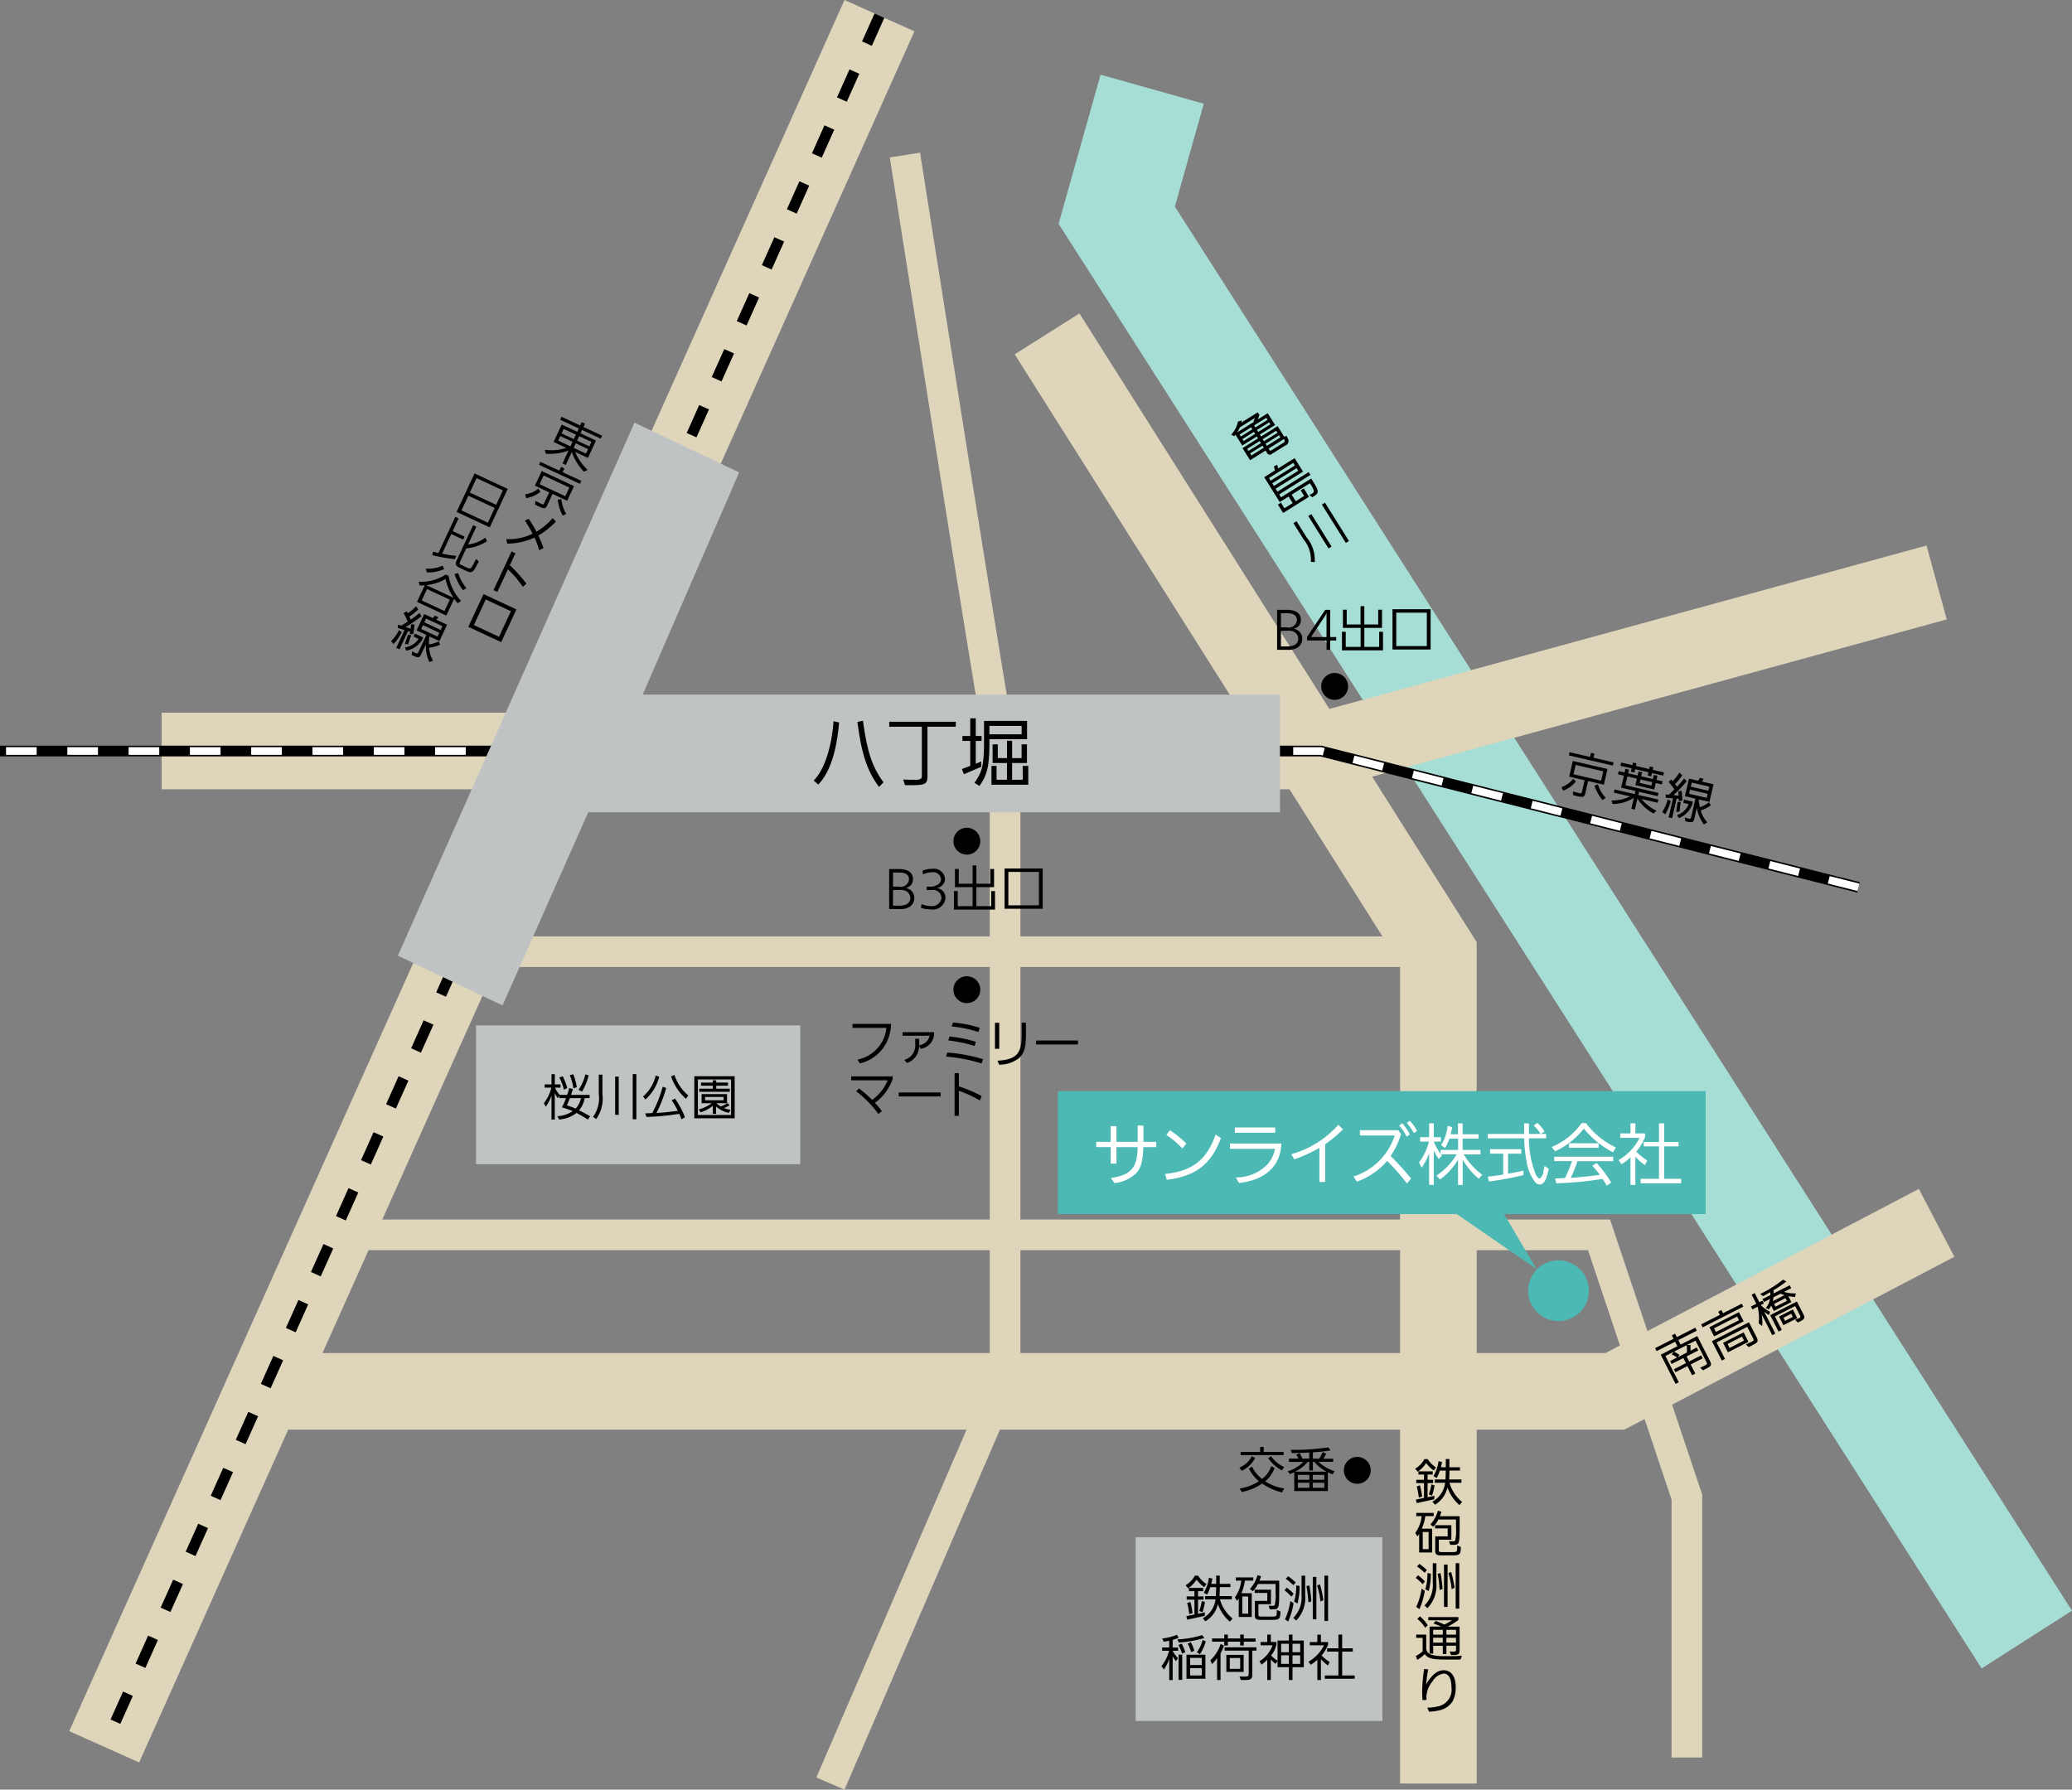 <svg id="レイヤー_4" data-name="レイヤー 4" xmlns="http://www.w3.org/2000/svg" viewBox="0 0 209.112 180.635">
  <rect x="0" y="0" width="209.112" height="180.635" fill="#808080" stroke="none"/>
  <defs>
    <style>
      .cls-1, .cls-2, .cls-3, .cls-4, .cls-5, .cls-6 {
        fill: none;
      }

      .cls-1 {
        stroke: #a6ddd5;
        stroke-width: 10.824px;
      }

      .cls-2, .cls-3 {
        stroke: #ded5bb;
      }

      .cls-2 {
        stroke-width: 7.731px;
      }

      .cls-3 {
        stroke-width: 3.093px;
      }

      .cls-4, .cls-6 {
        stroke: #000;
        stroke-width: 1.082px;
      }

      .cls-5 {
        stroke: #fff;
        stroke-width: 0.773px;
      }

      .cls-5, .cls-6 {
        stroke-dasharray: 3.093;
      }

      .cls-7 {
        fill: #bfc3c3;
      }

      .cls-8 {
        fill: #4db9b4;
      }

      .cls-9 {
        fill: #fff;
      }
    </style>
  </defs>
  <title>map</title>
  <polyline class="cls-1" points="116.28 9.003 112.703 21.721 204.551 165.487"/>
  <polyline class="cls-2" points="16.317 75.802 133.291 75.802 195.45 58.793"/>
  <polyline class="cls-2" points="27.215 140.437 162.978 140.437 195.45 123.428"/>
  <line class="cls-2" x1="88.757" y1="1.58" x2="10.515" y2="176.312"/>
  <polyline class="cls-2" points="105.673 33.7 145.166 96.212 145.166 180.022"/>
  <polyline class="cls-3" points="32.55 124.639 161.379 124.639 170.245 151.108 170.245 177.395"/>
  <line class="cls-3" x1="145.166" y1="96.058" x2="46.698" y2="96.058"/>
  <path class="cls-3" d="M261.432,496.971l17.628-40.821V394.915h0c-0.464-.926-10.107-62.317-10.107-62.317" transform="translate(-177.624 -316.949)"/>
  <polyline class="cls-4" points="187.563 89.564 133.291 75.802 0 75.802"/>
  <polyline class="cls-5" points="187.563 89.564 133.291 75.802 0 75.802"/>
  <line class="cls-6" x1="88.757" y1="1.58" x2="10.515" y2="176.312"/>
  <polygon class="cls-7" points="129.18 70.111 64.861 70.111 74.599 47.68 64.036 42.663 40.153 96.461 50.715 101.481 59.369 81.987 129.18 81.987 129.18 70.111"/>
  <path d="M273.845,401.856a1.356,1.356,0,1,1,1.352,1.354A1.357,1.357,0,0,1,273.845,401.856Z" transform="translate(-177.624 -316.949)"/>
  <path d="M273.845,416.847A1.356,1.356,0,1,1,275.2,418.2,1.357,1.357,0,0,1,273.845,416.847Z" transform="translate(-177.624 -316.949)"/>
  <path d="M313.248,465.359a1.356,1.356,0,1,1,1.352,1.354A1.357,1.357,0,0,1,313.248,465.359Z" transform="translate(-177.624 -316.949)"/>
  <path d="M310.964,386.233a1.356,1.356,0,1,1,1.351,1.355A1.357,1.357,0,0,1,310.964,386.233Z" transform="translate(-177.624 -316.949)"/>
  <polygon class="cls-7" points="80.768 117.506 72.25 117.506 71.016 117.506 48.04 117.506 48.04 103.498 80.768 103.498 80.768 117.506"/>
  <polygon class="cls-7" points="139.511 173.704 136.651 173.704 135.419 173.704 114.61 173.704 114.61 155.167 139.511 155.167 139.511 173.704"/>
  <path class="cls-8" d="M331.85,447.231a3.063,3.063,0,1,1,3.052,3.059A3.064,3.064,0,0,1,331.85,447.231Z" transform="translate(-177.624 -316.949)"/>
  <rect class="cls-8" x="106.771" y="110.133" width="65.37" height="12.407"/>
  <polygon class="cls-8" points="144.696 120.938 155.071 128.091 150.419 120.222 144.696 120.938"/>
  <g>
    <path d="M304.295,464.112a2.9,2.9,0,0,1-1.349,1.289l-0.243-.322a2.4,2.4,0,0,0,1.26-1.15Zm-0.308.873a3.431,3.431,0,0,0,1.007,1.239,2.578,2.578,0,0,0,.928-1.294l0.332,0.2a3.106,3.106,0,0,1-.942,1.334,4.908,4.908,0,0,0,1.925.724l-0.238.4a6.154,6.154,0,0,1-2-.9,5.314,5.314,0,0,1-2.048.854l-0.223-.348a4.932,4.932,0,0,0,1.948-.738,4.228,4.228,0,0,1-1.017-1.279Zm-1.16-1.493H304.8v-0.5h0.362v0.5h2.009v0.327h-4.34v-0.327ZM307,465.367a4.044,4.044,0,0,1-1.394-1.245l0.3-.188a3.285,3.285,0,0,0,1.318,1.091Z" transform="translate(-177.624 -316.949)"/>
    <path d="M308.795,463.631a4.69,4.69,0,0,1,.268.546h0.694v-0.62c-0.625.035-.967,0.045-1.75,0.06l-0.124-.327a24.612,24.612,0,0,0,3.793-.248l0.233,0.3a14.237,14.237,0,0,1-1.785.193v0.645h0.649c0.179-.312.2-0.357,0.357-0.67l0.332,0.174c-0.134.248-.153,0.288-0.277,0.5h0.991V464.5h-1.482a4.2,4.2,0,0,0,1.616.938l-0.193.317c-0.248-.095-0.287-0.114-0.48-0.2v1.894h-3.393V465.54c-0.124.055-.2,0.095-0.441,0.188l-0.223-.272a3.666,3.666,0,0,0,1.577-.952h-1.448v-0.327h0.952a2.551,2.551,0,0,0-.208-0.417Zm2.723,1.865a3.87,3.87,0,0,1-1.245-.992h-0.148v0.863h-0.367V464.5H309.6a3.675,3.675,0,0,1-1.279.992h3.193Zm-2.911.317v0.5h1.16v-0.5h-1.16Zm0,0.793v0.511h1.16v-0.511h-1.16Zm1.508-.793v0.5h1.16v-0.5h-1.16Zm0,0.793v0.511h1.16v-0.511h-1.16Z" transform="translate(-177.624 -316.949)"/>
  </g>
  <g>
    <path d="M299.152,477.143a3.478,3.478,0,0,1-.768-0.758,2.948,2.948,0,0,1-.853.882l-0.253-.312a2.417,2.417,0,0,0,.932-0.963h0.328a2.833,2.833,0,0,0,.843.839Zm-0.981,1.27h-0.784V478.08h0.784v-0.53H297.61v-0.327h1.438v0.327h-0.516v0.53h0.561v0.332h-0.561v1.424l0.689-.144-0.016.356-1.77.382-0.084-.352,0.818-.169v-1.5Zm-0.525,1.464a8.244,8.244,0,0,0-.208-1.136l0.327-.1a11.04,11.04,0,0,1,.218,1.131Zm1.006-.328a4.54,4.54,0,0,0,.263-1l0.322,0.094a6.116,6.116,0,0,1-.258,1.031Zm0.6-1.17v-0.332h1.081c0.016-.392.02-0.456,0.029-0.9h-0.594a4.641,4.641,0,0,1-.323.759l-0.327-.2a3.9,3.9,0,0,0,.511-1.5l0.356,0.069a5.489,5.489,0,0,1-.113.54h0.49v-0.833h0.363v0.833H301.8v0.333H300.73c-0.006.426-.006,0.49-0.025,0.9h1.24v0.332h-1.2a3.766,3.766,0,0,0,1.275,1.934l-0.277.317a4.1,4.1,0,0,1-1.205-1.775,2.743,2.743,0,0,1-1.26,1.741l-0.264-.308a2.523,2.523,0,0,0,1.285-1.909h-1.042Z" transform="translate(-177.624 -316.949)"/>
    <path d="M302.641,480.153v-1.875l-0.164.264-0.229-.353a3.541,3.541,0,0,0,.646-1.7h-0.546v-0.327h1.761v0.327h-0.843a5.236,5.236,0,0,1-.353,1.27h1.042v2.4h-1.314Zm0.952-.332V478.09H303v1.731h0.591Zm3.134-3.318v1.166c-0.01,1.646-.034,1.706-0.649,1.716h-0.3l-0.119-.367,0.188,0.01,0.229,0a0.2,0.2,0,0,0,.2-0.079,4.529,4.529,0,0,0,.084-1.284v-0.838h-1.78a2.892,2.892,0,0,1-.511.729l-0.3-.223a3.413,3.413,0,0,0,.764-1.394l0.361,0.1a3.9,3.9,0,0,1-.168.456h2Zm-2.475.9h1.642v1.463h-1.265v1.081c0,0.129.064,0.168,0.293,0.173h1.012c0.49,0,.535-0.029.54-0.356l0.01-.308,0.372,0.148-0.02.273c-0.035.49-.154,0.57-0.873,0.575h-1.1c-0.441,0-.585-0.1-0.6-0.412v-1.508h1.26v-0.8h-1.274V477.4Z" transform="translate(-177.624 -316.949)"/>
    <path d="M307.953,478.105a4.845,4.845,0,0,0-.694-0.64l0.233-.269a6.154,6.154,0,0,1,.694.62Zm0.219,0.664a7.237,7.237,0,0,1-.546,1.85l-0.317-.228a6.577,6.577,0,0,0,.541-1.845Zm-0.015-1.82a5.831,5.831,0,0,0-.77-0.645l0.238-.258a5.577,5.577,0,0,1,.764.63Zm1.189,1.007a3.262,3.262,0,0,1-.907,2.56l-0.293-.273a2.888,2.888,0,0,0,.834-2.3v-1.959h0.366v1.969Zm-0.561-.927a6.593,6.593,0,0,1-.218,1.766l-0.342-.194a4.885,4.885,0,0,0,.213-1.626Zm0.982-.055a13.824,13.824,0,0,1,.2,1.606l-0.3.1a11.1,11.1,0,0,0-.193-1.632Zm0.347,3.417v-4.28h0.362v4.28h-0.362Zm0.72-3.531a10.809,10.809,0,0,1,.347,1.6l-0.292.144a8.448,8.448,0,0,0-.338-1.621Zm0.823-.878v4.582h-0.367v-4.582h0.367Z" transform="translate(-177.624 -316.949)"/>
    <path d="M294.842,485.124a4.206,4.206,0,0,0,.769-1.557h-0.7v-0.332h0.714v-0.68c-0.228.045-.273,0.055-0.555,0.1l-0.144-.323a6.39,6.39,0,0,0,1.478-.371l0.178,0.3a6.262,6.262,0,0,1-.61.214v0.764h0.55v0.332h-0.55a3.094,3.094,0,0,0,.536.749l-0.208.292a4.879,4.879,0,0,1-.327-0.48v2.39h-0.347v-2.146a4.137,4.137,0,0,1-.541,1.086Zm1.612-2.707a9.835,9.835,0,0,0,2.5-.432l0.213,0.3a12.116,12.116,0,0,1-2.574.451Zm0.437,0.437a7.27,7.27,0,0,1,.362.857l-0.337.144a4.728,4.728,0,0,0-.357-0.877Zm0.044,1.11V486.5h-0.367v-2.539h0.367Zm2.34,0v2.43h-1.909v-2.43h1.909Zm-1.462-1.255a4.433,4.433,0,0,1,.347.858l-0.333.134a3.825,3.825,0,0,0-.337-0.857Zm-0.08,1.582v0.715h1.176v-0.715h-1.176Zm0,1.027v0.743h1.176v-0.743h-1.176Zm0.675-1.6a3.243,3.243,0,0,0,.58-1.234l0.332,0.129a4.784,4.784,0,0,1-.59,1.3Z" transform="translate(-177.624 -316.949)"/>
    <path d="M301.152,483.052a4.647,4.647,0,0,1-.348.783v2.683h-0.348v-2.211a3.656,3.656,0,0,1-.51.6l-0.174-.377a3.841,3.841,0,0,0,1.041-1.646Zm-1.205-.4v-0.327h1.234v-0.387h0.361v0.387h1.245v-0.387h0.367v0.387h1.19v0.327h-1.19v0.388h-0.367v-0.388h-1.245v0.388h-0.361v-0.388h-1.234Zm4.478,0.9h-0.417v2.435c0,0.406-.153.53-0.659,0.53h-0.5l-0.129-.356,0.357,0.01h0.263c0.237,0,.308-0.064.308-0.283v-2.335h-2.436V483.22h3.214v0.333Zm-1.29,2.147H301.39v-1.717h1.745V485.7Zm-0.347-1.4h-1.052v1.092h1.052V484.3Z" transform="translate(-177.624 -316.949)"/>
    <path d="M306.346,484.892c-0.218-.188-0.248-0.224-0.466-0.441v2.067h-0.362v-2.043a4.141,4.141,0,0,1-.57.486l-0.223-.332a3.015,3.015,0,0,0,1.323-1.612h-1.205v-0.332h0.675v-0.749h0.362v0.749h0.565v0.268a2.807,2.807,0,0,1-.536,1.091,3.02,3.02,0,0,0,.649.531v-2.038H307.7v-0.6h0.367v0.6h1.141v2.688h-1.141v1.294H307.7v-1.294h-1.141V484.6Zm0.575-2.028v0.853H307.7v-0.853h-0.778Zm0,1.165v0.863H307.7v-0.863h-0.778Zm1.146-1.165v0.853h0.778v-0.853h-0.778Zm0,1.165v0.863h0.778v-0.863h-0.778Z" transform="translate(-177.624 -316.949)"/>
    <path d="M311.644,485.05a4.356,4.356,0,0,1-.709-0.63v2.1h-0.361v-2.062a3.014,3.014,0,0,1-.67.521l-0.224-.308a3.929,3.929,0,0,0,1.567-1.651h-1.433v-0.332h0.759v-0.749h0.361v0.749h0.72v0.272a3.745,3.745,0,0,1-.655,1.081,4.548,4.548,0,0,0,.818.665Zm1.052-3.114h0.382v1.384h1.071v0.332h-1.071v2.41h1.265v0.332h-3.016v-0.332H312.7v-2.41h-1.141v-0.332H312.7v-1.384Z" transform="translate(-177.624 -316.949)"/>
  </g>
  <g>
    <path d="M233.922,427.8a4.343,4.343,0,0,1-.308-0.516v2.668h-0.332v-2.42a4.707,4.707,0,0,1-.57,1.121l-0.2-.353a4.216,4.216,0,0,0,.759-1.571h-0.679V426.4h0.694v-1.031h0.332V426.4h0.575v0.328h-0.565a2.945,2.945,0,0,0,.486.733h0.744a5.407,5.407,0,0,0,.213-0.694l0.367,0.1c-0.084.3-.1,0.347-0.188,0.595h1.879v0.327h-0.5a2.508,2.508,0,0,1-.565,1.23c0.407,0.2.853,0.441,1.116,0.6l-0.223.337c-0.5-.312-0.744-0.461-1.15-0.674a3.2,3.2,0,0,1-1.75.664l-0.188-.332a3.192,3.192,0,0,0,1.557-.511,9.726,9.726,0,0,0-1.1-.387,5.655,5.655,0,0,0,.422-0.928h-0.665v-0.223Zm0.5-2.221a7.119,7.119,0,0,1,.451,1.185l-0.333.174a5.224,5.224,0,0,0-.476-1.24Zm0.714,2.211c-0.129.328-.149,0.382-0.3,0.725a9.268,9.268,0,0,1,.888.327,2.287,2.287,0,0,0,.536-1.052h-1.121Zm0.362-.986a6.031,6.031,0,0,0-.372-1.339l0.357-.085a6.551,6.551,0,0,1,.357,1.3Zm0.516,0.139a4.567,4.567,0,0,0,.684-1.552l0.333,0.1a5.9,5.9,0,0,1-.675,1.651Z" transform="translate(-177.624 -316.949)"/>
    <path d="M238.421,427.365a3.562,3.562,0,0,1-.629,2.539l-0.317-.233a3.168,3.168,0,0,0,.58-2.3v-1.949h0.367v1.939Zm1.646,2.107h-0.362v-3.858h0.362v3.858Zm1.78,0.451h-0.367v-4.558h0.367v4.558Z" transform="translate(-177.624 -316.949)"/>
    <path d="M244.156,425.634a4.7,4.7,0,0,1-1.388,2.292l-0.248-.3A3.989,3.989,0,0,0,243.8,425.5Zm2.242,4.29c-0.09-.243-0.1-0.282-0.224-0.551a25.216,25.216,0,0,1-3.3.313l-0.134-.356,0.709-.035a12.716,12.716,0,0,0,1.057-2.658l0.352,0.129a13.8,13.8,0,0,1-.977,2.52,21.121,21.121,0,0,0,2.147-.224,8.728,8.728,0,0,0-.615-1.056l0.332-.174a8.52,8.52,0,0,1,1.007,1.885Zm-0.709-4.473a4.605,4.605,0,0,0,1.4,2.067l-0.238.337a5.332,5.332,0,0,1-1.5-2.251Z" transform="translate(-177.624 -316.949)"/>
    <path d="M251.77,425.575v4.249h-4.076v-4.249h4.076Zm-3.714,3.917h3.352v-3.585h-3.352v3.585ZM251,428.3H249.92a2.5,2.5,0,0,0,.456.328,4.574,4.574,0,0,0,.68-0.343l0.2,0.224a3.8,3.8,0,0,1-.57.287,2.821,2.821,0,0,0,.665.164l-0.159.322a2.849,2.849,0,0,1-1.3-.649v0.743h-0.328v-0.817a3.558,3.558,0,0,1-1.229.664l-0.2-.293a3.735,3.735,0,0,0,1.31-.63h-1.012V427.38H251V428.3Zm-1.438-2.311h0.348v0.229h1.185v0.317h-1.185v0.3h1.368v0.313H248.19v-0.312h1.368v-0.3h-1.185V426.22h1.185v-0.229ZM248.785,428h1.865v-0.327h-1.865V428Z" transform="translate(-177.624 -316.949)"/>
  </g>
  <g>
    <path d="M234.313,359.8l1.568,0.731,0.157-.337-1.883-.878,0.14-.3,1.883,0.878,0.155-.333,0.329,0.153-0.155.332,1.888,0.881-0.141.3-1.888-.881-0.157.338,1.568,0.731-0.817,1.753-1.29-.6a5.348,5.348,0,0,0,1.249,1.8l-0.36.2a5.54,5.54,0,0,1-1.229-2l-0.609,1.308-0.329-.153,0.607-1.3a5.376,5.376,0,0,1-2.289.322l-0.1-.4a4.863,4.863,0,0,0,2.171-.187l-1.285-.6Zm-0.354,1.625,1.236,0.576,0.214-.458-1.236-.577Zm1.788-.605-1.236-.576-0.212.453,1.236,0.577Zm-0.009.877-0.214.458,1.24,0.578,0.214-.458Zm0.126-.27,1.24,0.578,0.212-.454-1.24-.579Z" transform="translate(-177.624 -316.949)"/>
    <path d="M232.159,366.593a3.179,3.179,0,0,1-1.429.637l-0.108-.39a2.617,2.617,0,0,0,1.342-.578Zm-0.551-.623,0.688-1.475,3.258,1.52-0.687,1.475-1.479-.689-0.545,1.168c-0.156.322-.3,0.346-0.779,0.123l-0.44-.205,0.038-.375,0.463,0.227,0.2,0.1c0.112,0.053.161,0.03,0.221-.1l0.509-1.092Zm4.679-.483-0.141.3-4.126-1.924,0.141-.3,1.914,0.893,0.179-.382,0.328,0.152-0.179.383Zm-4.206.338,2.593,1.209,0.409-.878-2.593-1.209Zm2.2,1.5a3.621,3.621,0,0,0,.486,1.5l-0.359.16a4.755,4.755,0,0,1-.5-1.6Z" transform="translate(-177.624 -316.949)"/>
    <path d="M230.977,369.316a11.041,11.041,0,0,1,.789,1.3,6.6,6.6,0,0,0,1.632-1.366l0.332,0.346a8.72,8.72,0,0,1-1.774,1.41,13.586,13.586,0,0,1,.525,1.258l-0.449.223a6.739,6.739,0,0,0-.466-1.278,6.635,6.635,0,0,1-2.748.611l-0.094-.454a5.494,5.494,0,0,0,2.651-.547,11.441,11.441,0,0,0-.779-1.321Z" transform="translate(-177.624 -316.949)"/>
    <path d="M229.64,372.792L229.076,374a14.852,14.852,0,0,1,1.677,1.86l-0.359.325a10.986,10.986,0,0,0-1.508-1.775l-1.064,2.282-0.391-.182,1.819-3.9Z" transform="translate(-177.624 -316.949)"/>
    <path d="M226.426,376.916l3.317,1.547-1.538,3.3-3.317-1.547Zm1.56,4.306,1.2-2.58-2.539-1.185-1.2,2.58Z" transform="translate(-177.624 -316.949)"/>
    <path d="M223.706,368.618l1.811-3.883,3.348,1.562-1.811,3.883Zm1.185-1.637-0.692,1.483,2.661,1.24,0.691-1.483Zm0.825-1.771-0.679,1.457,2.66,1.24,0.68-1.457Z" transform="translate(-177.624 -316.949)"/>
    <path d="M223.575,369.121l0.332,0.155-0.6,1.277,1.2,0.56-0.14.3-1.2-.56-0.92,1.973a11.825,11.825,0,0,0,1.435.231l-0.163.325a15.956,15.956,0,0,1-2.262-.395l0.066-.352,0.549,0.125Zm0.493,4.492c-0.092.221-.079,0.266,0.139,0.373l0.57,0.266c0.322,0.155.379,0.116,0.692-.487l0.207-.4,0.274,0.259-0.218.4c-0.375.723-.513,0.795-1.05,0.551l-0.634-.3c-0.452-.216-0.519-0.379-0.33-0.772l1.654-3.546,0.328,0.153-0.837,1.793a3.572,3.572,0,0,0,1.754-.687l0.154,0.361a4.465,4.465,0,0,1-2.092.72Z" transform="translate(-177.624 -316.949)"/>
    <path d="M219.977,376.052l-0.095-.383a4.616,4.616,0,0,0,2.723-.723l0.292,0.137a4.949,4.949,0,0,0,1.262,2.525l-0.358.227c-0.183-.228-0.211-0.262-0.343-0.449l-0.79,1.693-2.958-1.379,0.784-1.681Zm0.744,0.353-0.537,1.15,2.3,1.071,0.537-1.15Zm-0.117-2.062a3.512,3.512,0,0,0,1.686-.3l0.16,0.35a4.064,4.064,0,0,1-1.744.335Zm2.79,2.946a5.807,5.807,0,0,1-.812-1.895,4.774,4.774,0,0,1-1.938.612Zm0.474-2.493a4.551,4.551,0,0,0,.831,1.526l-0.348.194a5.646,5.646,0,0,1-.85-1.628Z" transform="translate(-177.624 -316.949)"/>
    <path d="M217.094,381.66a3.711,3.711,0,0,0,.793-1.113l0.28,0.218a4.94,4.94,0,0,1-.83,1.194Zm1.877-.706,0.041-.239-0.213-.06-0.854,1.833-0.328-.152,0.834-1.789-0.7-.217,0.055-.329,0.315,0.1c0.321-.2.368-0.224,0.644-0.417a5.234,5.234,0,0,0-.412-0.843l0.306-.186,0.116,0.186a4.247,4.247,0,0,0,.841-0.7l0.222,0.321a5.834,5.834,0,0,1-.9.72l0.142,0.307a8.14,8.14,0,0,0,.883-0.672l0.195,0.332a13.973,13.973,0,0,1-1.6,1.091l0.513,0.167c0.021-.208.022-0.234,0.032-0.433l0.35,0a6.791,6.791,0,0,1-.125.982h-0.356Zm0.529-.055,0.836,0.39-0.1.221a2.347,2.347,0,0,1-1.614,1.113l-0.133-.336a1.893,1.893,0,0,0,1.381-.85l-0.508-.236Zm-0.368.179a5.871,5.871,0,0,0-.29.893l-0.353-.006a10.035,10.035,0,0,1,.337-0.969Zm2.171-1.745,0.237-.251,0.334,0.188-0.225.224,1.092,0.51-0.771,1.654-1.007-.47a5.5,5.5,0,0,0-.056.8,3.176,3.176,0,0,0,1.008-.3l0.118,0.335a3.418,3.418,0,0,1-1.1.295,2.752,2.752,0,0,0,.4,1.312l-0.377.142a3.724,3.724,0,0,1-.349-1.8l-0.482,1.033c-0.153.328-.281,0.356-0.721,0.162l-0.225-.105,0.038-.375q0.2,0.111.331,0.17c0.157,0.074.234,0.061,0.284-.047l0.826-1.771-0.989-.461,0.771-1.654Zm0.479,1.87,0.179-.382-1.649-.77-0.179.383Zm0.313-.67,0.178-.382-1.649-.77-0.178.383Z" transform="translate(-177.624 -316.949)"/>
  </g>
  <g>
    <path d="M268.349,404.666c0.917,0,1.413.362,1.413,1.021a0.847,0.847,0,0,1-.446.783,1.115,1.115,0,0,1-.3.114,0.978,0.978,0,0,1,.882,1.007,1.03,1.03,0,0,1-.481.893,1.89,1.89,0,0,1-1.056.219h-1v-4.037h0.992Zm-0.6,1.771h0.595a0.82,0.82,0,0,0,1.017-.729c0-.461-0.337-0.694-1-0.694h-0.61v1.424Zm0,1.924h0.6a1.842,1.842,0,0,0,.645-0.089,0.7,0.7,0,0,0,.5-0.694,0.772,0.772,0,0,0-.353-0.649,1.271,1.271,0,0,0-.793-0.149h-0.6v1.582Z" transform="translate(-177.624 -316.949)"/>
    <path d="M270.73,404.825a2.692,2.692,0,0,1,.957-0.178,1.123,1.123,0,0,1,1.31.991,0.947,0.947,0,0,1-.541.854,1.167,1.167,0,0,1-.312.1,0.949,0.949,0,0,1,.9.982,1.276,1.276,0,0,1-1.507,1.16,3.253,3.253,0,0,1-.967-0.148l0.05-.387a2.293,2.293,0,0,0,.922.2,0.954,0.954,0,0,0,1.1-.833,0.85,0.85,0,0,0-1.006-.784h-0.491v-0.342h0.233a1.487,1.487,0,0,0,.972-0.253,0.643,0.643,0,0,0,.243-0.5,0.779,0.779,0,0,0-.9-0.694,2.216,2.216,0,0,0-.922.214Z" transform="translate(-177.624 -316.949)"/>
    <path d="M275.784,406.144V404.3h0.382v1.845h1.4v-1.487h0.382v1.835h-1.785v1.919h1.5v-1.522h0.382v1.869H273.9v-1.869h0.382v1.522h1.5v-1.919H274v-1.835h0.382v1.487h1.4Z" transform="translate(-177.624 -316.949)"/>
    <path d="M282.856,404.607v4.066h-3.848v-4.066h3.848Zm-0.382,3.72v-3.372h-3.084v3.372h3.084Z" transform="translate(-177.624 -316.949)"/>
  </g>
  <g>
    <path d="M307.5,378.5c0.918,0,1.413.362,1.413,1.021a0.846,0.846,0,0,1-.446.783,1.1,1.1,0,0,1-.3.114,0.978,0.978,0,0,1,.882,1.007,1.03,1.03,0,0,1-.48.893,1.893,1.893,0,0,1-1.057.219h-1V378.5H307.5Zm-0.6,1.771h0.595a0.82,0.82,0,0,0,1.017-.729c0-.461-0.337-0.694-1-0.694h-0.609v1.424Zm0,1.924h0.6a1.84,1.84,0,0,0,.645-0.089,0.7,0.7,0,0,0,.5-0.694,0.771,0.771,0,0,0-.353-0.649,1.27,1.27,0,0,0-.793-0.149h-0.6v1.582Z" transform="translate(-177.624 -316.949)"/>
    <path d="M311.868,381.247h0.61v0.348h-0.605v0.942H311.5v-0.942h-1.964v-0.362l1.84-2.732h0.5v2.747Zm-0.372-2.038a3.687,3.687,0,0,1,.025-0.406,2.6,2.6,0,0,1-.193.356l-1.4,2.088H311.5v-2.038Z" transform="translate(-177.624 -316.949)"/>
    <path d="M314.934,379.978v-1.845h0.382v1.845h1.4V378.49H317.1v1.835h-1.785v1.919h1.5v-1.522H317.2v1.869h-4.141v-1.869h0.382v1.522h1.5v-1.919h-1.785V378.49h0.382v1.487h1.4Z" transform="translate(-177.624 -316.949)"/>
    <path d="M322.006,378.44v4.066h-3.848V378.44h3.848Zm-0.382,3.72v-3.372H318.54v3.372h3.084Z" transform="translate(-177.624 -316.949)"/>
  </g>
  <g>
    <path d="M267.557,420.3a4.574,4.574,0,0,1-.416,1.79,4.038,4.038,0,0,1-2.743,2.192l-0.237-.377a3.685,3.685,0,0,0,2.286-1.493,3.442,3.442,0,0,0,.629-1.715h-3.416v-0.4h3.9Z" transform="translate(-177.624 -316.949)"/>
    <path d="M270.386,422.448a1.245,1.245,0,0,0,1.062-.957h-2.738v-0.362h3.18a1.572,1.572,0,0,1-1.35,1.68l-0.153-.3a1.8,1.8,0,0,1-1.23,1.73l-0.272-.317a1.472,1.472,0,0,0,1.106-1.537V421.8h0.4v0.644Z" transform="translate(-177.624 -316.949)"/>
    <path d="M273.232,423.191a15.789,15.789,0,0,1,3.6.67l-0.144.427a15.934,15.934,0,0,0-3.591-.689Zm0.214-1.625a14,14,0,0,1,2.663.535l-0.124.417a15.446,15.446,0,0,0-2.653-.555Zm0.352-1.408a11.64,11.64,0,0,1,2.7.535l-0.129.422a12.66,12.66,0,0,0-2.693-.561Z" transform="translate(-177.624 -316.949)"/>
    <path d="M278.471,420.182v2.627H278.04v-2.627h0.431Zm2.693-.01v1.11c0.01,1.388-.159,1.973-0.734,2.495a3.322,3.322,0,0,1-1.959.64l-0.183-.407c1.924-.1,2.484-0.724,2.444-2.717v-1.12h0.432Z" transform="translate(-177.624 -316.949)"/>
    <path d="M286.417,421.972v0.4h-4.229v-0.4h4.229Z" transform="translate(-177.624 -316.949)"/>
    <path d="M267.716,425.595v0.253a4.993,4.993,0,0,1-1.8,2.42,5.854,5.854,0,0,1,.709.843l-0.353.277a10.826,10.826,0,0,0-2.241-2.291l0.287-.287a15.236,15.236,0,0,1,1.334,1.155,4.648,4.648,0,0,0,1.558-1.974h-3.68v-0.4h4.19Z" transform="translate(-177.624 -316.949)"/>
    <path d="M272.552,427.216v0.4h-4.229v-0.4h4.229Z" transform="translate(-177.624 -316.949)"/>
    <path d="M274.394,425.262V426.6a14.792,14.792,0,0,1,2.306.978l-0.188.446a10.992,10.992,0,0,0-2.117-.972v2.519h-0.432v-4.3h0.432Z" transform="translate(-177.624 -316.949)"/>
  </g>
  <g>
    <path d="M262.309,389.872c-0.253,2.979-.953,5.071-2.1,6.263l-0.462-.4c1.058-1.064,1.81-3.328,2-5.987Zm2.405-.179c0.424,3.143.946,4.7,2.078,6.218l-0.455.469c-1.2-1.616-1.765-3.336-2.182-6.56Z" transform="translate(-177.624 -316.949)"/>
    <path d="M271.225,395.36c-0.007.692-.253,0.834-1.467,0.841h-0.8l-0.186-.573,0.61,0.022c0.32,0.008.566,0.008,0.678,0.008,0.417,0,.6-0.1.6-0.373V390.3h-3.292v-0.5h6.717v0.5h-2.859v5.056Z" transform="translate(-177.624 -316.949)"/>
    <path d="M276.647,394.348l-1.743.745-0.2-.521,0.841-.32v-2.517h-0.789v-0.5h0.789v-1.78H276.1v1.78h0.588v0.5H276.1v2.3l0.551-.231v0.544Zm4.631-4.632v1.847h-3.8v0.767c-0.03,2.041-.253,2.912-1.005,3.947l-0.506-.32c0.76-1.058.916-1.631,0.968-3.634v-2.606h4.341Zm-3.8.5v0.849h3.254v-0.849h-3.254Zm1.772,1.5h0.521v1.75h0.953v-1.385h0.543v1.884h-1.5v1.69h1.072v-1.4H281.4v1.9h-3.715v-1.9H278.2v1.4h1.05v-1.69H277.8v-1.884h0.521v1.385h0.931v-1.75Z" transform="translate(-177.624 -316.949)"/>
  </g>
  <g>
    <path d="M322.321,465.374a3.469,3.469,0,0,1-.769-0.758,2.946,2.946,0,0,1-.853.882l-0.253-.312a2.416,2.416,0,0,0,.932-0.963h0.328a2.827,2.827,0,0,0,.843.839Zm-0.981,1.27h-0.784v-0.332h0.784v-0.53h-0.561v-0.327h1.438v0.327H321.7v0.53h0.561v0.332H321.7v1.424l0.689-.144-0.015.356-1.771.382-0.084-.352,0.818-.169v-1.5Zm-0.525,1.464a8.171,8.171,0,0,0-.209-1.136l0.327-.1a11.039,11.039,0,0,1,.219,1.131Zm1.006-.328a4.565,4.565,0,0,0,.264-1l0.321,0.094a6.03,6.03,0,0,1-.257,1.031Zm0.605-1.17v-0.332h1.081c0.015-.392.02-0.456,0.029-0.9h-0.595a4.727,4.727,0,0,1-.322.759l-0.327-.2a3.9,3.9,0,0,0,.511-1.5l0.356,0.069a5.448,5.448,0,0,1-.114.54h0.491v-0.833H323.9v0.833h1.066v0.333H323.9c0,0.426,0,.49-0.025.9h1.24v0.332h-1.2a3.764,3.764,0,0,0,1.274,1.934l-0.277.317a4.114,4.114,0,0,1-1.205-1.775,2.736,2.736,0,0,1-1.26,1.741l-0.263-.308a2.522,2.522,0,0,0,1.284-1.909h-1.041Z" transform="translate(-177.624 -316.949)"/>
    <path d="M320.849,473.643v-1.875l-0.164.264-0.228-.353a3.541,3.541,0,0,0,.645-1.7h-0.546V469.65h1.761v0.327h-0.843a5.236,5.236,0,0,1-.353,1.27h1.042v2.4h-1.314Zm0.952-.332v-1.731h-0.59v1.731h0.59Zm3.134-3.318v1.166c-0.01,1.646-.034,1.706-0.649,1.716h-0.3l-0.119-.367,0.188,0.01,0.229,0a0.2,0.2,0,0,0,.2-0.079,4.529,4.529,0,0,0,.084-1.284V470.32h-1.78a2.914,2.914,0,0,1-.51.729l-0.3-.223a3.413,3.413,0,0,0,.764-1.394l0.361,0.1a3.9,3.9,0,0,1-.168.456h2Zm-2.475.9H324.1v1.463h-1.265v1.081c0,0.129.064,0.168,0.293,0.173h1.012c0.49,0,.535-0.029.54-0.356l0.01-.308,0.372,0.148-0.02.273c-0.035.49-.154,0.57-0.873,0.575h-1.1c-0.441,0-.585-0.1-0.6-0.412V472.02h1.26v-0.8H322.46v-0.332Z" transform="translate(-177.624 -316.949)"/>
    <path d="M321.2,476.854a4.9,4.9,0,0,0-.694-0.64l0.232-.269a6.154,6.154,0,0,1,.694.62Zm0.218,0.664a7.16,7.16,0,0,1-.546,1.85l-0.317-.228a6.577,6.577,0,0,0,.541-1.845ZM321.4,475.7a5.878,5.878,0,0,0-.769-0.645l0.237-.258a5.577,5.577,0,0,1,.764.63Zm1.189,1.007a3.262,3.262,0,0,1-.907,2.56l-0.292-.273a2.888,2.888,0,0,0,.833-2.3v-1.959h0.366V476.7Zm-0.56-.927a6.623,6.623,0,0,1-.219,1.766l-0.342-.194a4.885,4.885,0,0,0,.213-1.626Zm0.981-.055a13.824,13.824,0,0,1,.2,1.606l-0.3.1a11.1,11.1,0,0,0-.193-1.632Zm0.347,3.417v-4.28h0.362v4.28h-0.362Zm0.72-3.531a10.809,10.809,0,0,1,.347,1.6l-0.292.144a8.448,8.448,0,0,0-.338-1.621Zm0.823-.878v4.582h-0.367V474.73h0.367Z" transform="translate(-177.624 -316.949)"/>
    <path d="M325.029,484.441c-0.164.011-.317,0.016-0.367,0.016h-1.334c-1.136,0-1.642-.149-1.914-0.556a3.417,3.417,0,0,1-.749.58l-0.153-.377a4.265,4.265,0,0,0,.689-0.471v-1.369h-0.65v-0.327h1.012v1.453a0.741,0.741,0,0,0,.5.57,4.275,4.275,0,0,0,1.25.148h0.664c0.446,0,.659-0.01,1.19-0.034Zm-4.106-4.349a3.939,3.939,0,0,1,.8.907l-0.268.253a3.362,3.362,0,0,0-.794-0.9Zm0.978,3.764v-2.728h1.189c-0.4-.168-0.466-0.193-0.8-0.312l0.228-.258a8.046,8.046,0,0,1,.873.367c0.277-.139.372-0.188,0.778-0.432h-2.4v-0.327h3.039v0.3a8.408,8.408,0,0,1-1.066.664h1.19v2.355c0,0.407-.114.506-0.57,0.506h-0.3l-0.144-.352,0.322,0.01a0.648,0.648,0,0,0,.095,0c0.184,0,.237-0.04.237-0.174v-0.416H323.6V483.9h-0.362v-0.833h-0.972v0.793H321.9Zm1.333-2.4h-0.972v0.486h0.972v-0.486Zm0,0.8h-0.972v0.491h0.972V482.26Zm0.362-.312h0.972v-0.486H323.6v0.486Zm0,0.8h0.972V482.26H323.6v0.491Z" transform="translate(-177.624 -316.949)"/>
    <path d="M321.761,485.45c-0.108.609-.148,0.917-0.208,1.537a3.356,3.356,0,0,1,.883-1.116,1.4,1.4,0,0,1,.878-0.337c0.773,0,1.225.63,1.225,1.716a3.034,3.034,0,0,1-.3,1.4,2.081,2.081,0,0,1-1.373.933,4.768,4.768,0,0,1-1.021.134l-0.169-.406a4.649,4.649,0,0,0,1.021-.119,1.714,1.714,0,0,0,1.413-1.939c0-.883-0.287-1.379-0.8-1.379a1.535,1.535,0,0,0-1.111.784,2.572,2.572,0,0,0-.614,1.468c0,0.1,0,.2.015,0.392l-0.407.035a7.976,7.976,0,0,1-.039-0.818,15.737,15.737,0,0,1,.2-2.326Z" transform="translate(-177.624 -316.949)"/>
  </g>
  <g>
    <path d="M348.227,452.7c0.012,0.287.014,0.332,0.006,0.58l0.637-.324,0.151,0.3-1.181.6,0.262,0.512,1.211-.616,0.15,0.3-1.211.617,0.471,0.923-0.327.167-0.471-.924-1.21.617-0.15-.3,1.21-.616-0.262-.513-1.179.6-0.151-.3,0.688-.352a2.375,2.375,0,0,0-.539-0.314l0.214-.27-0.845.43,1.352,2.651-0.322.164-1.5-2.947,1.679-.855-0.231-.455-1.865.95-0.151-.3,1.865-.95-0.176-.345,0.327-.166,0.176,0.344,1.864-.949,0.151,0.3-1.864.949,0.231,0.455,1.684-.857,1.283,2.519c0.191,0.376.128,0.513-.352,0.752l-0.358.183L349.206,455l0.438-.212,0.106-.054c0.137-.069.176-0.146,0.122-0.252l-1.13-2.218-0.875.445Zm-1.654.676a3.2,3.2,0,0,1,.544.334l-0.175.229,0.92-.469a2.947,2.947,0,0,0-.017-0.742Z" transform="translate(-177.624 -316.949)"/>
    <path d="M353.41,448.536l0.15,0.3-4.1,2.087-0.15-.3,1.887-.961-0.165-.323,0.323-.164,0.164,0.323Zm-2.794,3.3-0.473-.928,2.982-1.52,0.473,0.928Zm1.1,2.276-0.322.164-1-1.957,3.742-1.907,0.77,1.511c0.186,0.374.129,0.525-.267,0.721l-0.539.274-0.272-.272,0.558-.262,0.05-.02c0.178-.091.205-0.155,0.135-0.291l-0.611-1.2-3.094,1.576Zm-1.107-3.092,0.189,0.37,2.333-1.188-0.189-.371Zm1.4,2.424-0.488-.959,2.076-1.058,0.489,0.959Zm1.624-1.184-0.2-.4-1.459.742,0.2,0.4Z" transform="translate(-177.624 -316.949)"/>
    <path d="M356.152,449.688a4.193,4.193,0,0,1-.484-0.35l1.128,2.214-0.309.157-1.065-2.09a4.637,4.637,0,0,1,.047,1.173l-0.353-.266a4.931,4.931,0,0,0-.105-1.683l-0.53.271-0.149-.292,0.544-.276-0.469-.92,0.309-.157,0.469,0.919,0.306-.155,0.149,0.292-0.307.155a3.382,3.382,0,0,0,.934.671Zm-0.312-.722a2.11,2.11,0,0,0,.423-0.905l-0.618.315-0.151-.3,0.791-.4a1.519,1.519,0,0,0,0-.306c-0.275.157-.349,0.2-0.729,0.405l-0.3-.211a12.5,12.5,0,0,0,2.324-1.456l0.324,0.186a11.075,11.075,0,0,1-1.294.882,3.288,3.288,0,0,1,.007.329l1.631-.831,0.15,0.3-0.729.372a3.534,3.534,0,0,0,1.194.147l-0.07.364a4.167,4.167,0,0,1-.692-0.092l0.311,0.609-1.768.9-0.276-.543c-0.095.176-.114,0.2-0.228,0.383Zm3.132-.648,0.675,1.325c0.157,0.3.089,0.45-.293,0.65l-0.287.146-0.272-.272,0.311-.136c0.06-.024.107-0.05,0.13-0.061,0.1-.052.114-0.114,0.054-0.233l-0.491-.963-2.05,1.045,0.7,1.365-0.327.167-0.845-1.657Zm-1.248-.645a2.719,2.719,0,0,1-.4-0.15l-0.707.36c-0.032.2-.041,0.226-0.081,0.4Zm0.239,0.578-0.142-.277-1.148.585,0.142,0.278Zm-0.352,2.456-0.445-.875,1.4-.712L359.009,450Zm0.167-.437,0.778-.4-0.162-.317-0.777.4Z" transform="translate(-177.624 -316.949)"/>
  </g>
  <g>
    <path d="M336.661,395.837a3.18,3.18,0,0,1-1.267.919l-0.187-.358a2.61,2.61,0,0,0,1.192-.845Zm3.807-1.94-0.074.323-4.437-1.024,0.075-.323,2.059,0.476,0.095-.411,0.353,0.081-0.095.411Zm-4.477,1.445,0.366-1.586,3.5,0.81-0.366,1.585-1.589-.367-0.29,1.256c-0.086.348-.226,0.4-0.737,0.283l-0.474-.109-0.04-.375,0.5,0.125,0.216,0.055c0.121,0.028.164,0,.2-0.143l0.271-1.175Zm0.433-.241,2.788,0.644,0.218-.943-2.788-.644Zm2.464,1.011a3.6,3.6,0,0,0,.789,1.368l-0.318.231a4.725,4.725,0,0,1-.824-1.457Z" transform="translate(-177.624 -316.949)"/>
    <path d="M342.968,397.186l2.024,0.467-0.073.32-1.624-.375a4.3,4.3,0,0,0,1.5,1.177l-0.286.286a4.322,4.322,0,0,1-1.631-1.508l-0.257,1.111-0.357-.082,0.257-1.112a3.918,3.918,0,0,1-2.155.628l-0.116-.357a4.024,4.024,0,0,0,1.886-.409l-1.643-.379,0.074-.32,2.038,0.471,0.074-.318-1.449-.335,0.279-1.212-0.594-.137,0.073-.319,0.595,0.137,0.085-.367,0.357,0.083-0.085.367,0.956,0.221,0.1-.416,0.358,0.083-0.1.416,1.188,0.274,0.1-.416,0.357,0.082-0.1.416,0.618,0.144-0.073.318-0.618-.143-0.151.656-1.9-.439,0.151-.656-0.957-.221-0.205.889,3.34,0.771-0.075.323-1.89-.437Zm0.945-1.955,0.077-.337-1.338-.31-0.078.338-0.357-.083,0.078-.337-1.127-.26,0.075-.325,1.127,0.26,0.06-.261L342.787,394l-0.06.261,1.338,0.309,0.061-.261,0.356,0.083-0.06.26,1.131,0.262-0.075.324-1.131-.261-0.078.337Zm-0.728.393-0.08.348,1.188,0.274,0.08-.348Z" transform="translate(-177.624 -316.949)"/>
    <path d="M345.378,398.9a3.684,3.684,0,0,0,.544-1.253l0.32,0.154a5.021,5.021,0,0,1-.563,1.342Zm1.689-1.08-0.011-.242-0.22-.015-0.455,1.971-0.354-.081,0.444-1.924-0.728-.065-0.015-.334,0.33,0.029c0.272-.257.311-0.295,0.542-0.541a5.367,5.367,0,0,0-.577-0.738l0.26-.246,0.152,0.158a4.31,4.31,0,0,0,.677-0.862L347.4,395.2a5.892,5.892,0,0,1-.73.89l0.2,0.271a7.771,7.771,0,0,0,.724-0.841l0.26,0.284a13.927,13.927,0,0,1-1.341,1.4l0.536,0.058c-0.022-.209-0.027-0.235-0.058-0.431l0.342-.069a6.88,6.88,0,0,1,.083.986Zm0.184,0.087a5.861,5.861,0,0,0-.1.935l-0.347.067a10.214,10.214,0,0,1,.129-1.019Zm0.323-.251,0.9,0.208-0.055.236a2.348,2.348,0,0,1-1.347,1.425l-0.2-.3a1.886,1.886,0,0,0,1.174-1.118l-0.545-.126Zm1.438-1.907,0.18-.294,0.366,0.114-0.174.266,1.174,0.271-0.41,1.778-1.083-.25a5.52,5.52,0,0,0,.112.795,3.182,3.182,0,0,0,.924-0.5l0.185,0.3a3.427,3.427,0,0,1-1.015.519,2.735,2.735,0,0,0,.659,1.2l-0.341.217a3.726,3.726,0,0,1-.714-1.687l-0.257,1.111c-0.081.353-.2,0.406-0.672,0.308l-0.242-.056-0.04-.375c0.147,0.043.268,0.076,0.358,0.1,0.17,0.039.243,0.01,0.27-.105l0.439-1.9-1.062-.245,0.41-1.778Zm0.857,1.729,0.095-.41-1.772-.409-0.095.41Zm0.166-.719,0.095-.411-1.772-.409-0.095.411Z" transform="translate(-177.624 -316.949)"/>
  </g>
  <g>
    <path d="M303.785,363.4l-0.762-1.22,1.564-.978-0.123-.2-1.469.917-0.691-1.106-0.115.16-0.314-.148a2.689,2.689,0,0,0,.688-1.324l0.385-.112-0.055.221,1.67-1.043,0.166,0.265-0.162.452,1-.625,0.744,1.19-1.539.961,0.123,0.2,1.67-1.043,0.658,1.052,0.258-.062,0.1,0.231a0.478,0.478,0,0,1-.25.73l-1.326.828a0.314,0.314,0,0,1-.521-0.113l-0.131-.21Zm0.334-3.834,0.15-.427-1.51.943a3.975,3.975,0,0,1-.279.508Zm-1.266,1.445,1.16-.726-0.127-.205-1.16.726Zm1.445-.271-0.127-.2-1.16.726,0.127,0.2Zm-0.8,1.51,0.131,0.21,1.254-.783-0.131-.21Zm1.543-.32-1.254.783,0.131,0.21,1.254-.783Zm-0.721-1.837,1.232-.77-0.129-.205-1.232.77Zm1.516-.315-0.125-.2-1.232.77,0.125,0.2Zm-0.646,1.707,1.363-.851-0.133-.21-1.361.851Zm1.652-.388-0.133-.21-1.361.851,0.131,0.21Zm-1.187,1.132,0.088,0.139c0.049,0.08.086,0.093,0.16,0.052l1.24-.775a0.194,0.194,0,0,0,.105-0.282l-0.033-.109Z" transform="translate(-177.624 -316.949)"/>
    <path d="M309.727,367.094l-2.607,1.629-0.527-.845,0.307-.192,0.352,0.563,0.834-.52-0.416-.664-0.891.557-1.57-2.511,1.086-.678-0.1-.412,0.338-.163,0.076,0.377,1.67-1.043,0.85,1.358-2.764,1.727,0.186,0.295L309.7,364.6l0.176,0.281-3.152,1.971,0.184,0.295,3.045-1.9,0.268,0.429c0.5,0.816.512,1.025,0.074,1.316l-0.236.147-0.285-.232,0.1-.053c0.1-.049.168-0.086,0.189-0.1a0.273,0.273,0,0,0,.154-0.249,1.876,1.876,0,0,0-.3-0.635l-0.092-.147-1.842,1.151,0.414,0.664,0.85-.531-0.352-.563,0.311-.194Zm-4.035-1.894,0.166,0.265,2.451-1.532-0.166-.265Zm0.33,0.53,0.168,0.27,2.453-1.532-0.168-.27Z" transform="translate(-177.624 -316.949)"/>
    <path d="M309.5,371.2a3.561,3.561,0,0,1,.811,2.487l-0.393-.03a3.169,3.169,0,0,0-.725-2.254l-1.033-1.653,0.313-.194Zm2.512,0.915-0.307.192-2.045-3.272,0.309-.192Zm1.75-.561-0.311.194-2.416-3.865,0.311-.194Z" transform="translate(-177.624 -316.949)"/>
  </g>
  <g>
    <path class="cls-9" d="M289.719,432.2v-1.582H290.3V432.2h2.14v-1.643h0.585V432.2h1.292v0.538h-1.305c-0.054,1.521-.249,2.167-0.821,2.719a3.7,3.7,0,0,1-2.093.908l-0.363-.518c2.032-.283,2.685-1.044,2.7-3.109H290.3V434.4h-0.579v-1.669h-1.467V432.2h1.467Z" transform="translate(-177.624 -316.949)"/>
    <path class="cls-9" d="M295.2,435.445c2.793-.31,4.179-1.393,5.107-3.977l0.538,0.35c-0.969,2.638-2.55,3.855-5.464,4.212Zm0.491-4.414a9.339,9.339,0,0,1,1.669,1.353l-0.411.484a9.118,9.118,0,0,0-1.615-1.366Z" transform="translate(-177.624 -316.949)"/>
    <path class="cls-9" d="M306.945,432.37c-0.095,2.281-1.6,3.681-4.28,3.983l-0.31-.559a4.377,4.377,0,0,0,3.23-1.372,3.349,3.349,0,0,0,.72-1.515h-4.549V432.37h5.188Zm-4.7-1.622h4.078v0.539h-4.078v-0.539Z" transform="translate(-177.624 -316.949)"/>
    <path class="cls-9" d="M310.783,436.253v-3.445a16.1,16.1,0,0,1-2.53,1.164l-0.31-.525a9.92,9.92,0,0,0,4.744-2.96l0.478,0.45a11.937,11.937,0,0,1-1.8,1.5v3.815h-0.585Z" transform="translate(-177.624 -316.949)"/>
    <path class="cls-9" d="M314.87,431.024h3.876l0.276,0.4a8.684,8.684,0,0,1-1.05,2.207,28.447,28.447,0,0,1,2.065,2.274l-0.424.5a19.354,19.354,0,0,0-2-2.281,7.094,7.094,0,0,1-3.049,2.093l-0.343-.518a6.37,6.37,0,0,0,4.158-4.139H314.87v-0.538Zm4.273-.7a6.053,6.053,0,0,1,.773,1.124l-0.336.229a4.471,4.471,0,0,0-.754-1.124Zm0.78-.249a5.457,5.457,0,0,1,.714,1.017l-0.31.235a6.462,6.462,0,0,0-.727-1.043Z" transform="translate(-177.624 -316.949)"/>
    <path class="cls-9" d="M323.9,431.879a4.278,4.278,0,0,1-.437.942l-0.4-.29a4.6,4.6,0,0,0,.666-1.944l0.457,0.128c-0.067.343-.08,0.391-0.161,0.72h0.74v-1.1h0.471v1.1h1.608v0.444h-1.608v1.137h1.8v0.451h-1.689a7.311,7.311,0,0,0,1.864,2.06l-0.343.4A7.346,7.346,0,0,1,325.243,434v2.551h-0.471V434a6.678,6.678,0,0,1-1.817,2l-0.363-.391a6.7,6.7,0,0,0,2.046-2.146h-1.595l0.107,0.128-0.323.343a6.547,6.547,0,0,1-.5-0.867v3.479h-0.472v-3.2a5.738,5.738,0,0,1-.76,1.46l-0.263-.531a5.53,5.53,0,0,0,1-2.1h-0.889V431.73h0.915v-1.4h0.472v1.4h0.713v0.444h-0.713a4.689,4.689,0,0,0,.68,1.231v-0.391h1.77v-1.137H323.9Z" transform="translate(-177.624 -316.949)"/>
    <path class="cls-9" d="M333.093,431.395a3.576,3.576,0,0,0-.68-0.835l0.363-.275a3.728,3.728,0,0,1,.727.875l-0.377.235h0.539v0.45h-1.736a9.546,9.546,0,0,0,.64,3.507,0.943,0.943,0,0,0,.424.564,0.922,0.922,0,0,0,.4-0.767l0.114-.519,0.424,0.3-0.121.479c-0.182.746-.431,1.09-0.794,1.09a0.607,0.607,0,0,1-.437-0.2,4.524,4.524,0,0,1-.881-2.079,12.692,12.692,0,0,1-.242-2.369h-3.681v-0.45h3.667v-1.063h0.491v1.063h1.164Zm-3.271,4.023c0.727-.128.842-0.154,1.555-0.315l-0.007.45a29.39,29.39,0,0,1-3.466.646l-0.134-.484c0.74-.081.848-0.095,1.561-0.209v-2.113h-1.325v-0.45h3.149v0.45h-1.333v2.025Z" transform="translate(-177.624 -316.949)"/>
    <path class="cls-9" d="M334.227,432.72a6.959,6.959,0,0,0,3.015-2.409h0.444a7.933,7.933,0,0,0,3.021,2.457l-0.3.484a9.471,9.471,0,0,1-2.941-2.39,7.673,7.673,0,0,1-2.906,2.295Zm2.6,1.427a13.432,13.432,0,0,1-.673,1.676,29.037,29.037,0,0,0,2.927-.3,8.973,8.973,0,0,0-.754-0.909l0.431-.282a12.954,12.954,0,0,1,1.474,1.965l-0.437.337c-0.194-.323-0.222-0.37-0.437-0.693a34.85,34.85,0,0,1-4.664.444l-0.128-.479,1-.061a12.34,12.34,0,0,0,.714-1.7h-1.8V433.7h5.955v0.451h-3.613Zm-0.861-1.8h2.994v0.451H335.97v-0.451Z" transform="translate(-177.624 -316.949)"/>
    <path class="cls-9" d="M343.631,434.557a5.846,5.846,0,0,1-.963-0.854v2.847h-0.491v-2.8a4.047,4.047,0,0,1-.908.706l-0.3-.417a5.333,5.333,0,0,0,2.126-2.241h-1.944v-0.45h1.029v-1.017h0.491v1.017h0.976v0.37a5.086,5.086,0,0,1-.888,1.467,6.181,6.181,0,0,0,1.11.9Zm1.426-4.226h0.519v1.878h1.453v0.45h-1.453v3.271h1.716v0.451H343.2V435.93h1.856v-3.271H343.51v-0.45h1.547v-1.878Z" transform="translate(-177.624 -316.949)"/>
  </g>
</svg>
